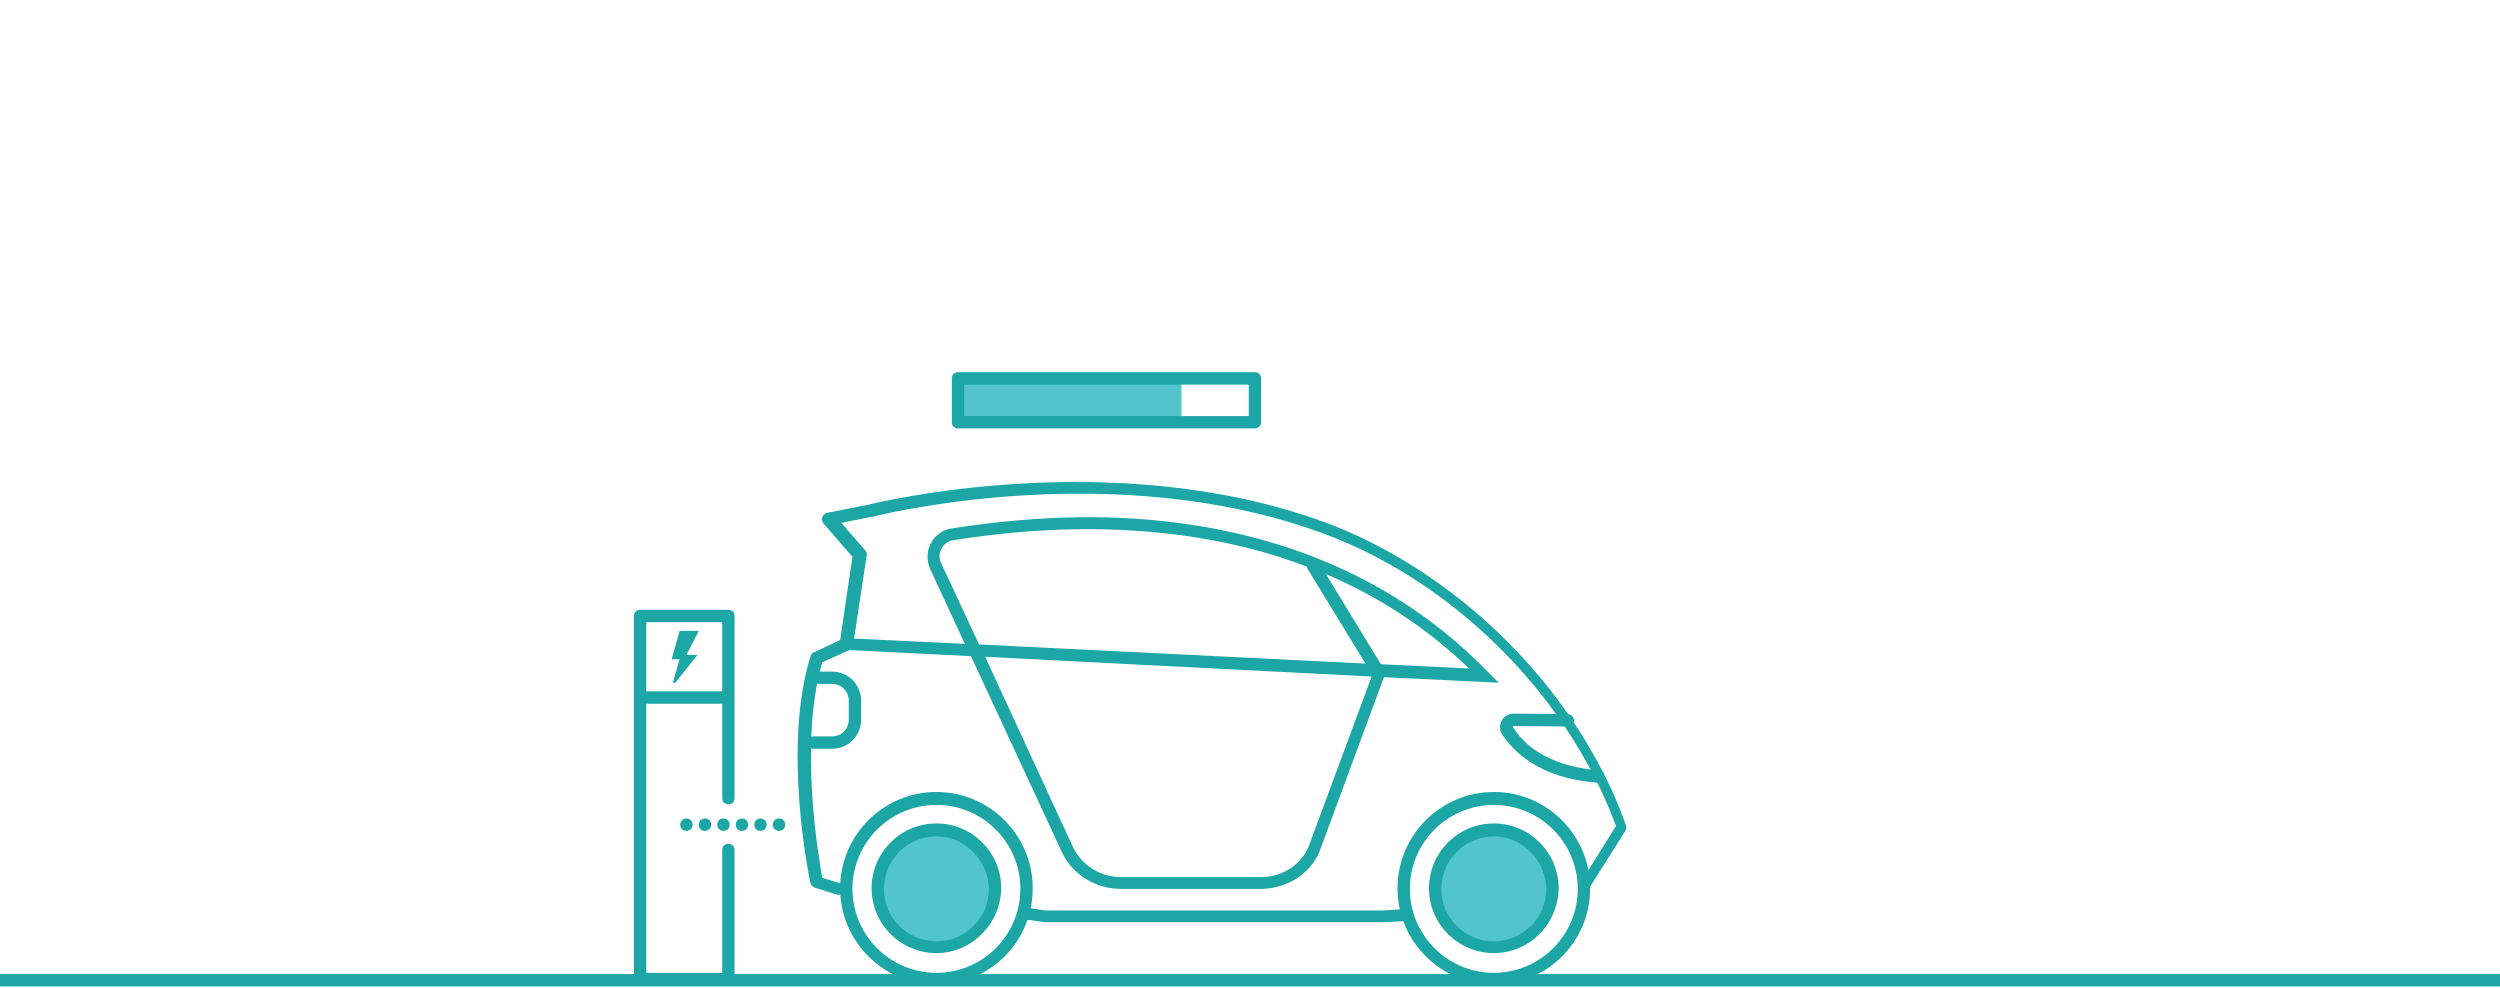 <?xml version="1.0" encoding="utf-8"?>
<!-- Generator: Adobe Illustrator 21.1.0, SVG Export Plug-In . SVG Version: 6.00 Build 0)  -->
<svg version="1.1" id="Layer_1" xmlns="http://www.w3.org/2000/svg" xmlns:xlink="http://www.w3.org/1999/xlink" x="0px" y="0px"
	 viewBox="0 0 405 160" style="enable-background:new 0 0 405 160;" xml:space="preserve">
<style type="text/css">
	.st0{fill:#1DA6A6;}
	.st1{fill:#52C4CB;}
	.st2{fill:#1EA6A6;}
</style>
<title>Doprava</title>
<g id="zem_1_">
	<path class="st0" d="M405,159.8H0c-0.6,0-1-0.4-1-1s0.4-1,1-1h405c0.6,0,1,0.4,1,1S405.6,159.8,405,159.8z"/>
</g>
<g>
	<path class="st1" d="M152.1,134.1c-5.4,0-9.9,4.4-9.9,9.9c0,5.4,4.4,9.9,9.9,9.9c5.4,0,9.9-4.4,9.9-9.9
		C161.9,138.5,157.5,134.1,152.1,134.1"/>
	<path class="st1" d="M242,134.1c-5.4,0-9.9,4.4-9.9,9.9c0,5.4,4.4,9.9,9.9,9.9c5.4,0,9.9-4.4,9.9-9.9
		C251.8,138.5,247.4,134.1,242,134.1"/>
	<g id="nabijecka_1_">
		<path class="st0" d="M118,159.6h-14.3c-0.6,0-1-0.4-1-1V99.8c0-0.6,0.4-1,1-1H118c0.6,0,1,0.4,1,1v29.5c0,0.6-0.4,1-1,1
			s-1-0.4-1-1v-28.5h-12.3v56.8H117v-19.9c0-0.6,0.4-1,1-1s1,0.4,1,1v20.9C119,159.1,118.6,159.6,118,159.6z"/>
		<path class="st0" d="M117.9,114h-14c-0.6,0-1-0.4-1-1s0.4-1,1-1h14c0.6,0,1,0.4,1,1S118.4,114,117.9,114z"/>
		<polygon class="st0" points="113.2,102.2 110.1,102.2 108.8,106.8 110.1,106.8 109,110.6 109.4,110.6 113,106.1 111.2,106.1 		"/>
	</g>
	<g id="energy_bar_1_">
		<rect x="155.2" y="61.3" class="st1" width="36.2" height="7.1"/>
		<path class="st0" d="M203.3,69.4h-48.1c-0.6,0-1-0.4-1-1v-7.1c0-0.6,0.4-1,1-1h48.1c0.6,0,1,0.4,1,1v7.1
			C204.3,68.9,203.9,69.4,203.3,69.4z M156.2,67.4h46.1v-5.1h-46.1V67.4z"/>
	</g>
	<path class="st2" d="M125.2,133.6c0-0.6,0.4-1,1-1l0,0c0.6,0,1,0.4,1,1l0,0c0,0.6-0.4,1-1,1l0,0
		C125.6,134.6,125.2,134.2,125.2,133.6z M122.2,133.6c0-0.6,0.4-1,1-1l0,0c0.6,0,1,0.4,1,1l0,0c0,0.6-0.4,1-1,1l0,0
		C122.6,134.6,122.2,134.2,122.2,133.6z M119.2,133.6c0-0.6,0.4-1,1-1l0,0c0.6,0,1,0.4,1,1l0,0c0,0.6-0.4,1-1,1l0,0
		C119.6,134.6,119.2,134.2,119.2,133.6z M116.2,133.6c0-0.6,0.4-1,1-1l0,0c0.6,0,1,0.4,1,1l0,0c0,0.6-0.4,1-1,1l0,0
		C116.6,134.6,116.2,134.2,116.2,133.6z M113.2,133.6c0-0.6,0.4-1,1-1l0,0c0.6,0,1,0.4,1,1l0,0c0,0.6-0.4,1-1,1l0,0
		C113.6,134.6,113.2,134.2,113.2,133.6z M110.2,133.6c0-0.6,0.4-1,1-1l0,0c0.6,0,1,0.4,1,1l0,0c0,0.6-0.4,1-1,1l0,0
		C110.6,134.6,110.2,134.2,110.2,133.6z"/>
	<g>
		<g>
			<path class="st0" d="M227.1,147.3l-3.1,0.2l-54.6,0l-2.7-0.4c0.1,0.7-0.8,1.3-1.1,1.8l3.7,0.5l54.8,0l3.7-0.2
				C227.3,148.7,227.1,148,227.1,147.3z"/>
			<path class="st0" d="M151.7,130.4c-7.5,0-13.6,6.1-13.6,13.6c0,7.5,6.1,13.6,13.6,13.6c7.5,0,13.6-6.1,13.6-13.6
				C165.3,136.5,159.2,130.4,151.7,130.4 M151.7,159.5c-8.6,0-15.6-7-15.6-15.6c0-8.6,7-15.6,15.6-15.6c8.6,0,15.6,7,15.6,15.6
				C167.3,152.6,160.3,159.5,151.7,159.5"/>
			<path class="st0" d="M151.7,135.5c-4.7,0-8.5,3.8-8.5,8.5c0,4.7,3.8,8.5,8.5,8.5c4.7,0,8.5-3.8,8.5-8.5
				C160.1,139.3,156.3,135.5,151.7,135.5 M151.7,154.4c-5.8,0-10.5-4.7-10.5-10.5c0-5.8,4.7-10.5,10.5-10.5
				c5.8,0,10.5,4.7,10.5,10.5C162.1,149.7,157.4,154.4,151.7,154.4"/>
			<path class="st0" d="M242,130.4c-7.5,0-13.6,6.1-13.6,13.6c0,7.5,6.1,13.6,13.6,13.6c7.5,0,13.6-6.1,13.6-13.6
				C255.6,136.5,249.5,130.4,242,130.4 M242,159.5c-8.6,0-15.6-7-15.6-15.6c0-8.6,7-15.6,15.6-15.6c8.6,0,15.6,7,15.6,15.6
				C257.6,152.6,250.6,159.5,242,159.5"/>
			<path class="st0" d="M242,135.5c-4.7,0-8.5,3.8-8.5,8.5c0,4.7,3.8,8.5,8.5,8.5c4.7,0,8.5-3.8,8.5-8.5
				C250.4,139.3,246.6,135.5,242,135.5 M242,154.4c-5.8,0-10.5-4.7-10.5-10.5c0-5.8,4.7-10.5,10.5-10.5c5.8,0,10.5,4.7,10.5,10.5
				C252.4,149.7,247.8,154.4,242,154.4"/>
		</g>
		<path class="st0" d="M256.6,145c-0.2,0-0.4,0-0.5-0.2c-0.5-0.3-0.6-0.9-0.3-1.4l6-9.6c-1.4-3.7-3.1-7.4-5.1-10.9
			c-9.4-16.6-25.2-30.2-42.4-36.5c-34.1-12.6-72.5-2.8-72.9-2.7c0,0,0,0-0.1,0l-5,1l3.9,4.5c0.2,0.2,0.3,0.5,0.2,0.8l-2.2,14.5
			c0,0.3-0.3,0.6-0.6,0.8l-4.4,2c-3.8,13.1-0.6,31.4,0,34.9l2.9,0.9c0.5,0.2,0.8,0.7,0.6,1.2c-0.2,0.5-0.7,0.8-1.2,0.6l-3.5-1.1
			c-0.3-0.1-0.6-0.4-0.7-0.7c-0.2-0.9-4.6-21.9,0-36.8c0.1-0.3,0.3-0.5,0.5-0.6l4.3-2l2-13.5l-4.7-5.4c-0.2-0.3-0.3-0.6-0.2-1
			c0.1-0.3,0.4-0.6,0.7-0.7l6.6-1.3c1.2-0.3,39.7-9.8,74.1,2.8c17.5,6.5,33.8,20.4,43.4,37.4c2.2,3.8,4,7.7,5.4,11.7
			c0.1,0.3,0.1,0.6-0.1,0.9l-6.3,10C257.3,144.8,257,145,256.6,145z"/>
		<path class="st0" d="M204.2,144h-22.6c-4.1,0-7.8-2.3-9.5-5.8l-14.8-31.9l-20-1c-0.5,0-1-0.5-0.9-1c0-0.5,0.5-1,1-0.9l18.9,0.9
			l-5.6-12.1c-0.6-1.3-0.6-2.9,0.1-4.2c0.7-1.3,1.9-2.2,3.4-2.4c14.2-2.2,26.8-2.4,38.7-0.6c19.3,2.9,35.5,10.9,48.1,23.8l1.8,1.8
			l-18.6-0.9l-10.2,27.6C212.7,141.3,208.7,144,204.2,144z M159.6,106.4l14.3,31c1.4,2.8,4.4,4.7,7.7,4.7h22.6c3.7,0,6.9-2.2,8-5.5
			l10-27L159.6,106.4z M223.7,107.6l14.3,0.7c-6.8-6.5-14.5-11.6-23.2-15.3L223.7,107.6z M158.6,104.4l62.6,3.1l-9.4-15.4
			c-0.1-0.1-0.1-0.2-0.1-0.3c-5.9-2.3-12.3-3.9-19-4.9c-11.7-1.7-24.2-1.6-38.2,0.6c-0.8,0.1-1.6,0.6-2,1.4c-0.4,0.8-0.4,1.6,0,2.4
			L158.6,104.4z"/>
		<path class="st0" d="M266.7,121"/>
		<path class="st0" d="M134.8,121.3h-3.1c-0.5,0-1-0.4-1-1c0-0.5,0.4-1,1-1h3.1c1.5,0,2.7-1.2,2.7-2.7v-3.1c0-1.5-1.2-2.7-2.7-2.7
			h-2.1c-0.5,0-1-0.4-1-1c0-0.5,0.4-1,1-1h2.1c2.6,0,4.7,2.1,4.7,4.7v3.1C139.5,119.2,137.4,121.3,134.8,121.3z"/>
		<path class="st0" d="M258.9,126.8C258.9,126.8,258.8,126.8,258.9,126.8c-9.8-0.7-13.9-5.3-15.6-7.9c-0.4-0.7-0.4-1.5,0-2.2
			c0.4-0.7,1.1-1.1,1.9-1.1l8.8,0.1c0.5,0,1,0.5,1,1c0,0.5-0.4,1-1,1c0,0,0,0,0,0l-8.8-0.1c0,0-0.1,0-0.1,0.1c0,0.1,0,0.1,0,0.1
			c1.4,2.3,5.1,6.3,13.9,7c0.5,0,1,0.5,0.9,1.1C259.8,126.4,259.4,126.8,258.9,126.8z"/>
	</g>
</g>
</svg>

